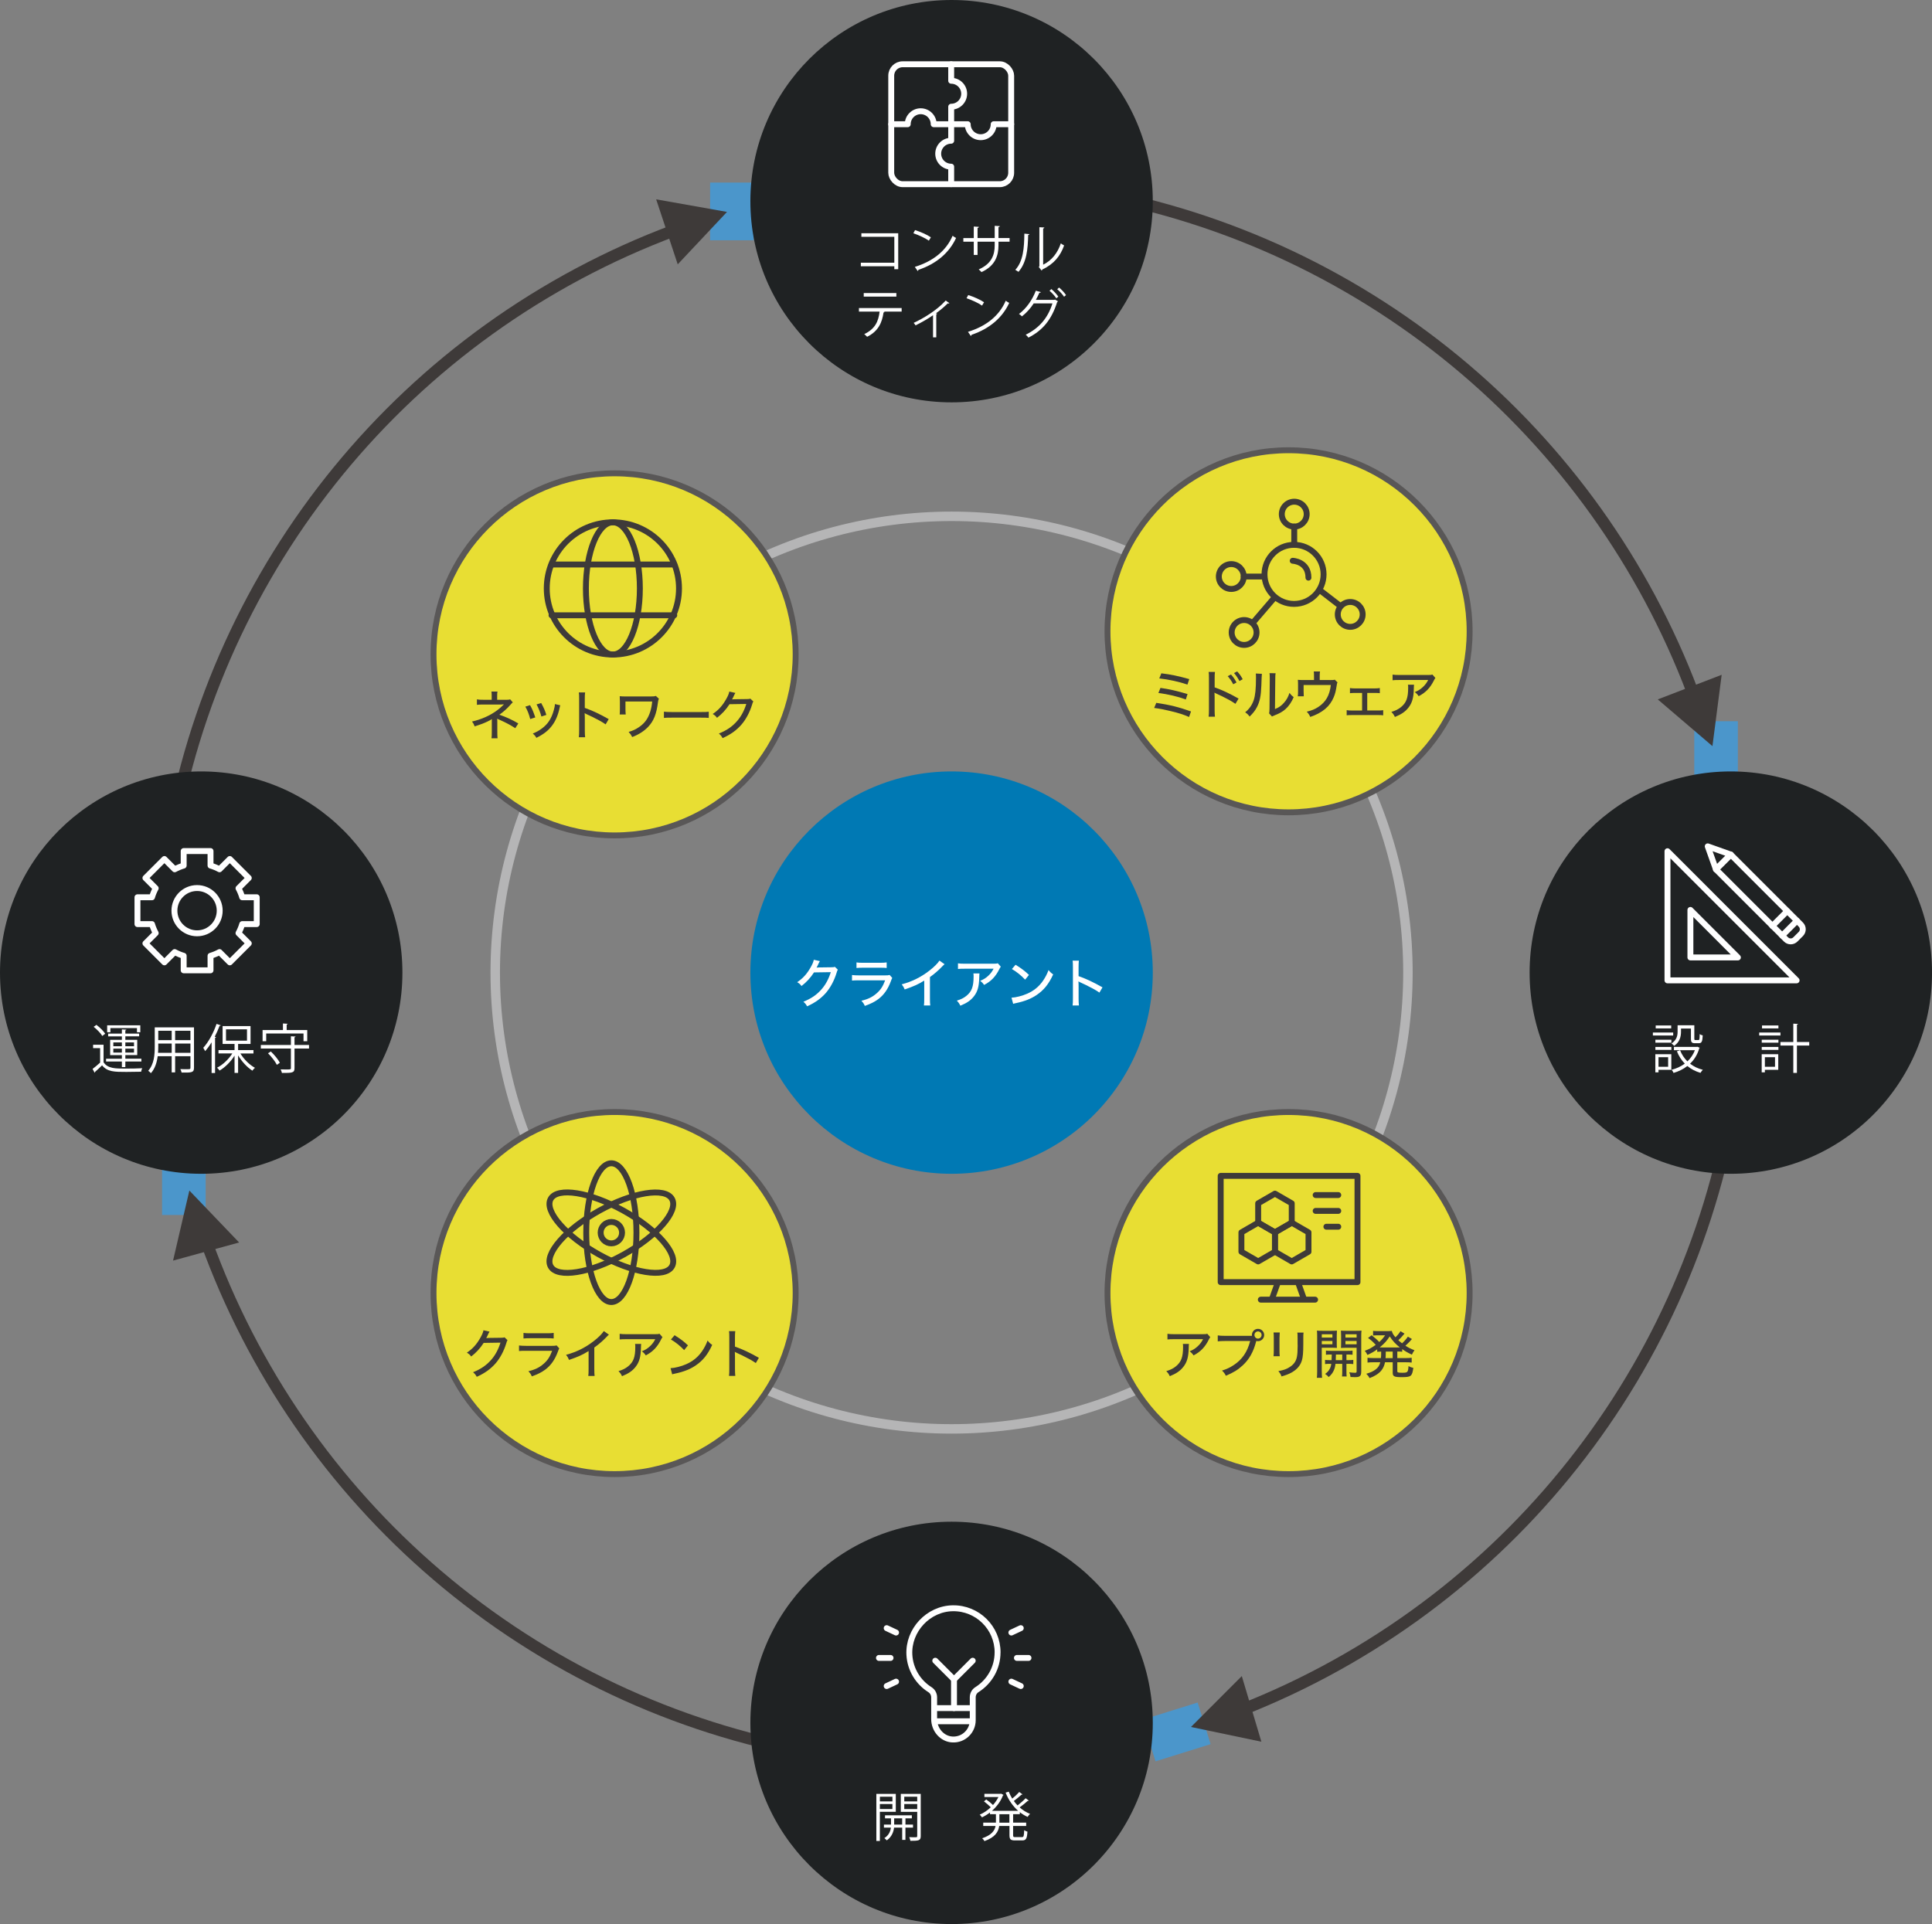 <?xml version="1.0" encoding="UTF-8"?>
<svg id="_レイヤー_2" data-name="レイヤー 2" xmlns="http://www.w3.org/2000/svg" viewBox="0 0 680.21 677.5">
  <rect x="0" y="0" width="680.21" height="677.5" fill="#808080" stroke="none"/>
  <defs>
    <style>
      .cls-1 {
        stroke: #fff;
      }

      .cls-1, .cls-2, .cls-3, .cls-4, .cls-5 {
        fill: none;
      }

      .cls-1, .cls-6, .cls-5 {
        stroke-width: 2.08px;
      }

      .cls-1, .cls-5 {
        stroke-linecap: round;
        stroke-linejoin: round;
      }

      .cls-7 {
        fill: #0079b4;
      }

      .cls-8 {
        fill: #1f2223;
      }

      .cls-2 {
        stroke: #b5b5b6;
        stroke-width: 3.33px;
      }

      .cls-2, .cls-3, .cls-4, .cls-6 {
        stroke-miterlimit: 10;
      }

      .cls-9 {
        fill: #fff;
      }

      .cls-3 {
        stroke-width: 3.12px;
      }

      .cls-3, .cls-4, .cls-5 {
        stroke: #3e3a39;
      }

      .cls-10 {
        fill: #3e3a39;
      }

      .cls-4 {
        stroke-width: 4.16px;
      }

      .cls-6 {
        fill: #e8de33;
        stroke: #595757;
      }

      .cls-11 {
        fill: #4b96cb;
      }
    </style>
  </defs>
  <g id="_レイヤー_1-2" data-name="レイヤー 1">
    <g>
      <circle class="cls-4" cx="335.03" cy="342.48" r="278.97"/>
      <circle class="cls-3" cx="335.03" cy="342.48" r="278.97"/>
      <circle class="cls-2" cx="335.03" cy="342.48" r="160.67"/>
      <circle class="cls-6" cx="216.38" cy="230.42" r="63.75"/>
      <g>
        <path class="cls-10" d="M173.04,259.97c.09-.56.11-1.12.11-2.43v-3.46c0-.47,0-.64.02-.88-.32.24-.71.47-1.48.84-1.46.69-2.36,1.03-4.57,1.74-.28-.77-.43-1.03-.93-1.72,3.25-.71,6.4-2.11,8.85-3.95.82-.6,1.5-1.2,2.41-2.11-.08.02-.13.02-.17.02-.26.04-.79.06-.99.06h-6.12c-1.07,0-1.53.02-2.26.11v-1.93c.65.13,1.08.15,2.26.15h2.94v-1.29c0-.86-.02-1.07-.09-1.61h2.13c-.09.5-.11.8-.11,1.61v1.29h3.5c.47,0,.75-.04,1.08-.15l.92,1.07c-.3.24-.34.28-.79.8-1.12,1.29-2.64,2.66-3.95,3.54,2.47.84,4.47,1.76,6.68,3.07l-1.07,1.68c-1.31-.9-3.12-1.89-5.14-2.79-.88-.37-.99-.43-1.22-.58.02.32.04.73.04,1.05v3.42c0,1.38.02,1.85.09,2.45h-2.15Z"/>
        <path class="cls-10" d="M186.61,248.3c.79,1.37,1.14,2.24,1.85,4.32l-1.78.58c-.47-1.78-.9-2.9-1.72-4.38l1.65-.52ZM197.27,248.34c-.11.28-.13.36-.24.9-.54,2.54-1.42,4.62-2.66,6.25-1.33,1.78-2.94,3.03-5.52,4.32-.39-.67-.6-.92-1.27-1.53,1.29-.5,2.04-.92,3.12-1.7,2.19-1.59,3.46-3.54,4.28-6.53.26-.9.38-1.55.38-2.13l1.91.43ZM190.54,247.55c.99,1.82,1.33,2.62,1.81,4.19l-1.74.56c-.36-1.38-.92-2.81-1.7-4.26l1.63-.49Z"/>
        <path class="cls-10" d="M203.79,259.6c.09-.8.11-1.27.11-2.39v-11.13c0-1.29-.02-1.72-.11-2.25h2.21c-.08.6-.11,1.24-.11,2.28v3.16c2.67.94,5.29,2.17,8.42,3.95l-1.08,1.85c-.84-.58-1.33-.88-2.32-1.42-1.42-.77-3.46-1.78-4.47-2.21q-.32-.13-.6-.32,0,.26.04.73c0,.17.02.75.02.94v4.42c0,.99.04,1.7.11,2.39h-2.21Z"/>
        <path class="cls-10" d="M218.18,251.61c.06-.43.07-.95.07-1.89v-2.75c0-.8-.02-1.29-.06-1.82.56.06,1.25.09,2.04.09h8.77c1.08,0,1.38-.02,1.91-.19l1.07.99c-.19.43-.24.6-.32,1.2-.54,4.25-1.5,6.62-3.46,8.7-1.44,1.51-3.27,2.69-5.61,3.59-.45-.84-.64-1.12-1.27-1.8,1.57-.45,2.58-.94,3.83-1.82,1.89-1.31,3.05-2.97,3.8-5.37.36-1.16.54-2.19.67-3.52h-9.41v2.68c0,.56.04,1.5.09,1.89h-2.13Z"/>
        <path class="cls-10" d="M233.75,250.6c.69.09,1.5.13,2.88.13h10.12c1.61,0,2.06-.02,2.79-.11v2.17c-.82-.07-1.42-.09-2.81-.09h-10.08c-1.57,0-2.13.02-2.9.09v-2.19Z"/>
        <path class="cls-10" d="M258.9,244q-.15.21-.39.71c-.39.86-.52,1.16-.77,1.57.15-.02.41-.04.8-.06l4.45-.06c.69,0,.86-.04,1.2-.15l1.05,1.01c-.19.24-.24.37-.43,1.03-.84,2.79-2.19,5.29-3.8,7.15-1.72,1.96-3.8,3.46-6.6,4.71-.43-.77-.64-1.03-1.31-1.61,2.84-1.16,4.71-2.45,6.47-4.47,1.38-1.59,2.47-3.63,3.18-5.95l-5.91.09c-1.25,1.93-2.67,3.46-4.4,4.79-.49-.65-.71-.86-1.52-1.35,2.08-1.4,3.44-2.92,4.79-5.31.64-1.14.95-1.91,1.05-2.58l2.13.47Z"/>
      </g>
      <circle class="cls-7" cx="335.03" cy="342.48" r="70.84"/>
      <circle class="cls-6" cx="216.38" cy="455.32" r="63.75"/>
      <circle class="cls-6" cx="453.67" cy="455.32" r="63.75"/>
      <circle class="cls-6" cx="453.67" cy="222.29" r="63.75"/>
      <g>
        <circle class="cls-5" cx="215.78" cy="207.2" r="23.28"/>
        <ellipse class="cls-5" cx="215.78" cy="207.2" rx="9.5" ry="23.28"/>
        <line class="cls-5" x1="194.18" y1="198.77" x2="237.39" y2="198.77"/>
        <line class="cls-5" x1="194.18" y1="216.66" x2="237.39" y2="216.66"/>
      </g>
      <g>
        <circle class="cls-5" cx="215.24" cy="434.05" r="3.77"/>
        <ellipse class="cls-5" cx="215.24" cy="434.05" rx="8.84" ry="24.43"/>
        <ellipse class="cls-5" cx="215.24" cy="434.05" rx="8.84" ry="24.43" transform="translate(-268.72 411.44) rotate(-60.95)"/>
        <ellipse class="cls-5" cx="215.24" cy="434.05" rx="24.43" ry="8.84" transform="translate(-183.69 159.13) rotate(-29.05)"/>
      </g>
      <g>
        <circle class="cls-5" cx="455.6" cy="202.25" r="10.4"/>
        <circle class="cls-5" cx="455.67" cy="181.04" r="4.38"/>
        <circle class="cls-5" cx="433.5" cy="203.01" r="4.38"/>
        <circle class="cls-5" cx="438.02" cy="222.71" r="4.38"/>
        <circle class="cls-5" cx="475.38" cy="216.35" r="4.38"/>
        <line class="cls-5" x1="455.67" y1="185.42" x2="455.67" y2="191.85"/>
        <line class="cls-5" x1="437.88" y1="203.01" x2="445.2" y2="203.01"/>
        <line class="cls-5" x1="448.56" y1="210.6" x2="441.17" y2="219.22"/>
        <line class="cls-5" x1="464.57" y1="207.73" x2="471.75" y2="213.27"/>
        <path class="cls-5" d="M455.13,197.46s5.54.21,5.54,5.95"/>
      </g>
      <g>
        <path class="cls-9" d="M288.65,338.44q-.15.21-.39.71c-.39.86-.52,1.16-.77,1.57.15-.02.41-.04.8-.06l4.45-.06c.69,0,.86-.04,1.2-.15l1.05,1.01c-.19.24-.24.37-.43,1.03-.84,2.79-2.19,5.29-3.8,7.15-1.72,1.96-3.8,3.46-6.6,4.71-.43-.77-.64-1.03-1.31-1.61,2.84-1.16,4.71-2.45,6.47-4.47,1.38-1.59,2.47-3.63,3.18-5.95l-5.91.09c-1.25,1.93-2.67,3.46-4.4,4.79-.49-.65-.71-.86-1.52-1.35,2.08-1.4,3.44-2.92,4.79-5.31.64-1.14.95-1.91,1.05-2.58l2.13.47Z"/>
        <path class="cls-9" d="M299.96,343.33c.84.09,1.37.13,2.58.13h8.94c.97,0,1.27-.02,1.74-.15l.92,1.05c-.17.3-.26.5-.5,1.18-1.03,2.79-2.43,4.79-4.43,6.29-1.33.97-2.54,1.59-4.73,2.38-.34-.77-.5-1.03-1.2-1.81,2.3-.56,3.83-1.29,5.29-2.56,1.42-1.22,2.23-2.41,3.07-4.64h-9.13c-1.48,0-1.89.02-2.54.09v-1.95ZM301.55,338.89c.8.11,1.01.13,2.34.13h5.93c1.12,0,1.5-.02,2.36-.13v1.96c-.73-.08-1.24-.09-2.34-.09h-5.97c-.99,0-1.4.02-2.32.09v-1.96Z"/>
        <path class="cls-9" d="M332.55,339.53c-.32.28-.36.3-.84.8-1.22,1.29-2.73,2.6-4.3,3.72v7.54c0,1.29.04,1.89.11,2.47h-2.23c.09-.71.11-1.1.11-2.47v-6.3c-2.3,1.4-3.46,1.93-6.88,3.12-.34-.8-.5-1.08-1.05-1.8,3.61-.95,6.79-2.53,9.76-4.84,1.68-1.31,2.97-2.6,3.52-3.52l1.8,1.27Z"/>
        <path class="cls-9" d="M344.85,342.78q-.06.34-.08,1.42c-.07,3.18-.6,5-1.87,6.62-1.12,1.44-2.49,2.38-4.79,3.31-.41-.84-.62-1.12-1.24-1.78,1.52-.47,2.39-.9,3.33-1.65,1.93-1.55,2.58-3.27,2.58-6.88,0-.52,0-.67-.08-1.05h2.13ZM352.35,340.41c-.21.26-.26.37-.49.8-1.31,2.66-2.92,4.34-5.39,5.61-.45-.66-.67-.9-1.38-1.44,1.29-.54,1.98-.97,2.83-1.76.82-.75,1.4-1.53,1.89-2.51h-10.12c-1.2,0-1.7.02-2.41.09v-1.98c.67.09,1.25.13,2.43.13h9.88c1.16,0,1.29-.02,1.72-.15l1.05,1.2Z"/>
        <path class="cls-9" d="M356.14,351.31c1.52-.06,3.78-.64,5.5-1.4,2.34-1.03,4.1-2.45,5.57-4.55.84-1.24,1.38-2.25,1.96-3.78.62.77.86.99,1.63,1.53-1.55,3.39-3.31,5.56-5.84,7.26-1.89,1.29-4.21,2.21-7.07,2.81-.71.15-.79.17-1.18.3l-.58-2.17ZM357.56,339.72c2.13,1.33,3.31,2.23,4.71,3.57l-1.35,1.67c-1.44-1.53-2.96-2.75-4.66-3.74l1.29-1.5Z"/>
        <path class="cls-9" d="M377.64,354.05c.09-.8.11-1.27.11-2.39v-11.13c0-1.29-.02-1.72-.11-2.25h2.21c-.08.6-.11,1.24-.11,2.28v3.16c2.67.94,5.29,2.17,8.42,3.95l-1.08,1.85c-.84-.58-1.33-.88-2.32-1.42-1.42-.77-3.46-1.78-4.47-2.21q-.32-.13-.6-.32,0,.26.04.73c0,.17.02.75.02.94v4.42c0,.99.04,1.7.11,2.39h-2.21Z"/>
      </g>
      <g>
        <path class="cls-10" d="M172.35,468.9q-.15.21-.39.71c-.39.86-.52,1.16-.77,1.57.15-.02.41-.04.8-.06l4.45-.06c.69,0,.86-.04,1.2-.15l1.05,1.01c-.19.24-.24.37-.43,1.03-.84,2.79-2.19,5.29-3.8,7.15-1.72,1.96-3.8,3.46-6.6,4.71-.43-.77-.64-1.03-1.31-1.61,2.84-1.16,4.71-2.45,6.47-4.47,1.38-1.59,2.47-3.63,3.18-5.95l-5.91.09c-1.25,1.93-2.67,3.46-4.4,4.79-.49-.65-.71-.86-1.52-1.35,2.08-1.4,3.44-2.92,4.79-5.31.64-1.14.95-1.91,1.05-2.58l2.13.47Z"/>
        <path class="cls-10" d="M182.72,473.78c.84.09,1.37.13,2.58.13h8.94c.97,0,1.27-.02,1.74-.15l.92,1.05c-.17.3-.26.5-.5,1.18-1.03,2.79-2.43,4.79-4.43,6.29-1.33.97-2.54,1.59-4.73,2.38-.34-.77-.5-1.03-1.2-1.81,2.3-.56,3.83-1.29,5.29-2.56,1.42-1.22,2.23-2.41,3.07-4.64h-9.13c-1.48,0-1.89.02-2.54.09v-1.95ZM184.31,469.35c.8.11,1.01.13,2.34.13h5.93c1.12,0,1.5-.02,2.36-.13v1.96c-.73-.08-1.24-.09-2.34-.09h-5.97c-.99,0-1.4.02-2.32.09v-1.96Z"/>
        <path class="cls-10" d="M214.38,469.98c-.32.28-.36.3-.84.8-1.22,1.29-2.73,2.6-4.3,3.72v7.54c0,1.29.04,1.89.11,2.47h-2.23c.09-.71.11-1.1.11-2.47v-6.3c-2.3,1.4-3.46,1.93-6.88,3.12-.34-.8-.5-1.08-1.05-1.8,3.61-.95,6.79-2.53,9.76-4.84,1.68-1.31,2.97-2.6,3.52-3.52l1.8,1.27Z"/>
        <path class="cls-10" d="M225.74,473.24q-.06.34-.08,1.42c-.07,3.18-.6,5-1.87,6.62-1.12,1.44-2.49,2.38-4.79,3.31-.41-.84-.62-1.12-1.24-1.78,1.52-.47,2.39-.9,3.33-1.65,1.93-1.55,2.58-3.27,2.58-6.88,0-.52,0-.67-.08-1.05h2.13ZM233.24,470.86c-.21.26-.26.37-.49.8-1.31,2.66-2.92,4.34-5.39,5.61-.45-.66-.67-.9-1.38-1.44,1.29-.54,1.98-.97,2.83-1.76.82-.75,1.4-1.53,1.89-2.51h-10.12c-1.2,0-1.7.02-2.41.09v-1.98c.67.09,1.25.13,2.43.13h9.88c1.16,0,1.29-.02,1.72-.15l1.05,1.2Z"/>
        <path class="cls-10" d="M236.09,481.77c1.52-.06,3.78-.64,5.5-1.4,2.34-1.03,4.1-2.45,5.57-4.55.84-1.24,1.38-2.25,1.96-3.78.62.77.86.99,1.63,1.53-1.55,3.39-3.31,5.56-5.84,7.26-1.89,1.29-4.21,2.21-7.07,2.81-.71.15-.79.17-1.18.3l-.58-2.17ZM237.51,470.17c2.13,1.33,3.31,2.23,4.71,3.57l-1.35,1.67c-1.44-1.53-2.96-2.75-4.66-3.74l1.29-1.5Z"/>
        <path class="cls-10" d="M256.66,484.5c.09-.8.11-1.27.11-2.39v-11.13c0-1.29-.02-1.72-.11-2.25h2.21c-.08.6-.11,1.24-.11,2.28v3.16c2.67.94,5.29,2.17,8.42,3.95l-1.08,1.85c-.84-.58-1.33-.88-2.32-1.42-1.42-.77-3.46-1.78-4.47-2.21q-.32-.13-.6-.32,0,.26.04.73c0,.17.02.75.02.94v4.42c0,.99.04,1.7.11,2.39h-2.21Z"/>
      </g>
      <g>
        <path class="cls-10" d="M418.6,473.24q-.06.34-.08,1.42c-.07,3.18-.6,5-1.87,6.62-1.12,1.44-2.49,2.38-4.79,3.31-.41-.84-.62-1.12-1.24-1.78,1.52-.47,2.39-.9,3.33-1.65,1.93-1.55,2.58-3.27,2.58-6.88,0-.52,0-.67-.08-1.05h2.13ZM426.1,470.86c-.21.26-.26.37-.49.8-1.31,2.66-2.92,4.34-5.39,5.61-.45-.66-.67-.9-1.38-1.44,1.29-.54,1.98-.97,2.83-1.76.82-.75,1.4-1.53,1.89-2.51h-10.12c-1.2,0-1.7.02-2.41.09v-1.98c.67.09,1.25.13,2.43.13h9.88c1.16,0,1.29-.02,1.72-.15l1.05,1.2Z"/>
        <path class="cls-10" d="M440.78,470.39c-.02-.09-.02-.21-.02-.3,0-1.2.95-2.17,2.15-2.17s2.17.97,2.17,2.17-.97,2.17-2.17,2.17c-.21,0-.41-.04-.6-.09-.04.09-.08.22-.11.39-.94,3.55-2.39,6.1-4.66,8.21-1.68,1.57-3.33,2.58-5.95,3.67-.41-.84-.64-1.12-1.35-1.83,1.67-.52,2.75-1.03,4.15-1.95,2.96-1.95,4.79-4.64,5.76-8.46h-8.92c-1.25,0-1.76.04-2.49.13v-2.1c.75.11,1.27.15,2.53.15h9.5ZM441.66,470.09c0,.69.56,1.27,1.25,1.27s1.27-.58,1.27-1.27-.56-1.27-1.27-1.27-1.25.58-1.25,1.27Z"/>
        <path class="cls-10" d="M450.57,469.2q-.06.45-.09,2v4.1c0,1.05.02,1.68.09,2.26h-2.19c.07-.75.09-1.18.09-2.26v-4.1c0-.97-.02-1.44-.09-2h2.19ZM458.95,469.23c-.08.6-.09.86-.09,2.06v2.02c0,2.96-.15,4.56-.49,5.71-.52,1.8-1.74,3.22-3.63,4.28-.94.52-1.85.88-3.54,1.38-.3-.79-.47-1.07-1.12-1.87,1.87-.37,2.75-.67,3.72-1.27,1.63-.95,2.49-2.11,2.81-3.76.17-.86.26-2.11.26-3.89l-.02-.69v-1.89c0-1.4-.02-1.57-.09-2.08h2.19Z"/>
        <path class="cls-10" d="M465.37,482.96c0,1.08.04,1.68.11,2.21h-1.85c.07-.54.11-1.12.11-2.23v-12.31c0-.97-.02-1.5-.08-2.09.5.06.99.07,1.93.07h3.2c.95,0,1.4-.02,1.91-.07-.04.52-.06,1.08-.06,1.76v2.62c0,.82.02,1.2.06,1.7-.51-.04-1.08-.06-1.8-.06h-3.54v8.4ZM465.37,470.99h3.74v-1.16h-3.74v1.16ZM465.37,473.35h3.74v-1.16h-3.74v1.16ZM468.68,476.96c-.82,0-1.35.02-1.85.08v-1.46c.51.07.97.09,1.85.09h5.65c.9,0,1.35-.02,1.87-.09v1.46c-.51-.06-1.03-.08-1.83-.08h-.32v1.98h.54c.92,0,1.38-.02,1.87-.09v1.48c-.54-.07-1.01-.09-1.87-.09h-.54v2.86c0,.86.02,1.22.09,1.59h-1.66c.07-.45.09-.8.09-1.61v-2.84h-2.39c-.09.95-.26,1.57-.54,2.23-.43.97-.88,1.57-1.83,2.43-.43-.49-.73-.75-1.27-1.1.82-.62,1.14-.95,1.52-1.61.37-.62.54-1.12.65-1.95h-.3c-.88,0-1.38.02-1.89.09v-1.48c.49.08.97.09,1.89.09h.41q.04-.84.06-1.98h-.19ZM470.35,476.96c0,.9-.02,1.38-.06,1.98h2.28v-1.98h-2.23ZM479.25,483.06c0,.77-.13,1.2-.45,1.46-.37.32-.79.41-1.81.41-.13,0-.64-.02-1.51-.06-.08-.67-.17-1.05-.43-1.65.67.09,1.48.17,1.98.17s.6-.09.6-.5v-8.31h-3.72c-.71,0-1.29.02-1.8.06.04-.47.06-.92.06-1.72v-2.62c0-.65-.02-1.16-.06-1.76.51.06.95.07,1.91.07h3.37c.95,0,1.44-.02,1.96-.07-.08.71-.09,1.2-.09,2.08v12.44ZM473.7,470.99h3.93v-1.16h-3.93v1.16ZM473.7,473.35h3.93v-1.16h-3.93v1.16Z"/>
        <path class="cls-10" d="M486.25,475.93c-.64.02-.94.04-1.37.07v-.86c-1.12.8-1.89,1.25-3.44,1.96-.3-.64-.58-1.05-.95-1.44,1.59-.6,2.53-1.12,3.87-2.11-1.14-1.22-1.7-1.72-2.71-2.41l1.27-.97c1.18.92,1.95,1.59,2.68,2.39.88-.8,1.37-1.37,2.06-2.36h-3.07c-.32,0-.73.04-1.16.07v-1.65c.32.06.84.09,1.46.09h3.5c.88,0,1.23-.02,1.63-.07.17.77.52,1.38,1.29,2.25.73-.69,1.44-1.57,1.76-2.15l1.42.86c-.13.13-.17.17-.39.45-.58.71-1.08,1.24-1.78,1.87.43.39.69.62,1.31,1.1.9-.84,1.59-1.63,2.04-2.36l1.44.84q-.17.19-.86.97c-.36.37-.95.95-1.44,1.38,1.12.73,1.78,1.05,3.2,1.61-.37.49-.62.88-.92,1.55-1.61-.77-2.26-1.14-3.41-1.95v.92c-.5-.06-1.01-.07-1.63-.07h-.09v2.3h3.11c.9,0,1.38-.04,1.95-.11v1.7c-.54-.08-1.12-.11-1.95-.11h-3.11v3.09c0,.37.07.45.49.52.28.06.62.08,1.22.08,1.95,0,2.08-.13,2.23-2.34.64.34,1.08.51,1.7.62-.43,3.03-.77,3.27-4.21,3.27-2.49,0-3.05-.28-3.05-1.52v-3.72h-2.71c-.24,1.23-.66,2.11-1.33,2.94-.9,1.08-2.28,1.96-4.1,2.64-.34-.62-.62-1.01-1.16-1.53,1.65-.5,2.43-.88,3.29-1.52.88-.65,1.37-1.44,1.63-2.53h-2.56c-.84,0-1.35.04-1.93.11v-1.7c.52.07,1.05.11,1.93.11h2.79c.08-.86.08-1.01.08-2.11v-.19ZM491.92,474.47c.43,0,.54,0,.92-.02-1.52-1.2-2.53-2.28-3.55-3.87-1.18,1.74-1.74,2.36-3.52,3.87.37.02.5.02.9.02h5.26ZM487.9,475.93c-.02,1.5-.02,1.66-.08,2.3h2.51v-2.3h-2.43Z"/>
      </g>
      <g>
        <path class="cls-10" d="M407.09,247.49c4.55.66,8.04,1.52,12.24,3.03l-.69,1.95c-1.87-.82-3.54-1.37-6.51-2.08-2.32-.56-3.82-.86-5.78-1.1l.75-1.8ZM408.57,242.23c3.01.41,5.89,1.07,9.54,2.17l-.62,1.91c-2.67-1.01-6.12-1.83-9.65-2.3l.73-1.78ZM408.89,237.09c3.39.41,5.82.92,9.82,2.04l-.64,1.93c-2.84-.99-6.72-1.83-9.92-2.17l.73-1.8Z"/>
        <path class="cls-10" d="M425.53,252.37c.09-.8.11-1.25.11-2.39v-11.15c0-1.29-.02-1.7-.11-2.23h2.23c-.09.6-.11,1.24-.11,2.28v3.16c2.66.94,5.29,2.17,8.42,3.95l-1.1,1.85c-.82-.56-1.33-.88-2.3-1.42-1.42-.77-3.46-1.78-4.49-2.21q-.3-.13-.6-.32l.04.73c.02.17.02.75.02.94v4.43c0,.97.04,1.68.11,2.38h-2.21ZM433.4,237.5c.88.99,1.29,1.59,1.95,2.81l-1.16.64c-.62-1.16-1.14-1.95-1.95-2.86l1.16-.58ZM435.59,236.43c.9.99,1.29,1.55,1.93,2.73l-1.14.65c-.58-1.08-1.1-1.87-1.91-2.81l1.12-.58Z"/>
        <path class="cls-10" d="M444.28,237.28q-.08.49-.19,4.15c-.13,3.59-.54,5.61-1.53,7.52-.64,1.24-1.35,2.15-2.6,3.37-.56-.75-.82-.99-1.57-1.5,1.48-1.2,2.39-2.51,3.01-4.28.56-1.67.8-4.02.8-7.88,0-.79-.02-1.05-.06-1.5l2.13.11ZM449.1,237.05c-.09.64-.11.94-.11,2.26l-.11,10.38c1.42-.6,2.25-1.18,3.11-2.15.94-1.03,1.57-2.15,2-3.55.54.71.75.92,1.48,1.5-.77,1.78-1.7,3.14-2.88,4.21-1.07.95-2.08,1.51-4,2.26-.35.13-.56.22-.77.34l-1.01-1.1c.11-.45.13-.75.15-1.7l.09-10.2v-.45c0-.97-.02-1.33-.09-1.81l2.15.02Z"/>
        <path class="cls-10" d="M468.21,239.47c1.22,0,1.35-.02,1.74-.13l.95.94c-.15.32-.19.41-.26.97-.34,2.17-.54,2.97-1.08,4.28-1.35,3.25-3.98,5.48-8.25,6.92-.36-.79-.54-1.07-1.23-1.85,1.78-.43,2.84-.86,4.04-1.65,2.66-1.74,4.02-4.1,4.43-7.73h-9.58v2.13c0,.73.02,1.42.06,1.83h-2.11c.08-.6.09-.99.09-1.87v-2.26c0-.73-.02-1.14-.07-1.67.6.06.99.07,1.91.07h3.78v-1.31c0-.86-.02-1.22-.09-1.7h2.21c-.08.39-.11.94-.11,1.7v1.31h3.59Z"/>
        <path class="cls-10" d="M481.37,250.18h3.69c.99,0,1.29-.02,1.93-.11v1.81c-.5-.08-1.03-.09-1.93-.09h-9.02c-.97,0-1.35.02-1.91.08v-1.81c.65.11,1.07.13,1.91.13h3.52v-6.19h-2.38c-.75,0-1.29.02-1.89.09v-1.81c.62.09,1.05.13,1.87.13h6.75c.8,0,1.31-.04,1.89-.13v1.8c-.52-.06-.94-.08-1.89-.08h-2.54v6.19Z"/>
        <path class="cls-10" d="M497.85,241.11q-.06.34-.08,1.42c-.07,3.18-.6,5-1.87,6.62-1.12,1.44-2.49,2.38-4.79,3.31-.41-.84-.62-1.12-1.24-1.78,1.52-.47,2.39-.9,3.33-1.65,1.93-1.55,2.58-3.27,2.58-6.88,0-.52,0-.67-.08-1.05h2.13ZM505.36,238.74c-.21.26-.26.37-.49.8-1.31,2.66-2.92,4.34-5.39,5.61-.45-.66-.67-.9-1.38-1.44,1.29-.54,1.98-.97,2.83-1.76.82-.75,1.4-1.53,1.89-2.51h-10.12c-1.2,0-1.7.02-2.41.09v-1.98c.67.09,1.25.13,2.43.13h9.88c1.16,0,1.29-.02,1.72-.15l1.05,1.2Z"/>
      </g>
      <g>
        <rect class="cls-5" x="429.77" y="414.05" width="48.17" height="37.42"/>
        <line class="cls-5" x1="443.9" y1="457.64" x2="463.01" y2="457.64"/>
        <line class="cls-5" x1="449.87" y1="451.67" x2="447.88" y2="457.24"/>
        <line class="cls-5" x1="457.04" y1="451.67" x2="459.03" y2="457.24"/>
        <line class="cls-5" x1="463.21" y1="420.81" x2="471.17" y2="420.81"/>
        <line class="cls-5" x1="463.21" y1="426.39" x2="471.17" y2="426.39"/>
        <line class="cls-5" x1="466.99" y1="431.96" x2="471.17" y2="431.96"/>
        <polygon class="cls-5" points="454.79 430.54 454.79 423.72 448.88 420.31 442.97 423.72 442.97 430.54 448.88 433.95 454.79 430.54"/>
        <polygon class="cls-5" points="448.88 440.77 448.88 433.95 442.97 430.54 437.07 433.95 437.07 440.77 442.97 444.18 448.88 440.77"/>
        <polygon class="cls-5" points="460.69 440.77 460.69 433.95 454.79 430.54 448.88 433.95 448.88 440.77 454.79 444.18 460.69 440.77"/>
      </g>
      <rect class="cls-11" x="250.01" y="64.29" width="15.35" height="20.32"/>
      <rect class="cls-11" x="596.51" y="253.96" width="15.35" height="20.32"/>
      <rect class="cls-11" x="57.06" y="407.51" width="15.35" height="20.32"/>
      <rect class="cls-11" x="406.57" y="599.7" width="15.35" height="20.32" transform="translate(-44.74 1186.8) rotate(-107.31)"/>
      <circle class="cls-8" cx="335.03" cy="70.84" r="70.84"/>
      <g>
        <path class="cls-9" d="M316.24,82.12v12.67h-1.37v-1.03h-11.79v-1.25h11.79v-9.13h-11.6v-1.25h12.96Z"/>
        <path class="cls-9" d="M322.16,81.02c1.95.62,4.19,1.59,5.58,2.54l-.71,1.18c-1.35-.95-3.55-1.95-5.46-2.6l.6-1.12ZM322.09,93.98c6.64-2.06,11.06-5.78,13.3-10.96.39.32.82.56,1.22.77-2.34,5.13-6.9,9.11-13.25,11.22-.02.17-.13.36-.26.43l-1.01-1.46Z"/>
        <path class="cls-9" d="M355.45,85.11h-3.91v1.29c0,3.57-1.1,7.2-5.99,9.41-.24-.3-.64-.67-.97-.94,4.75-2.06,5.63-5.39,5.63-8.46v-1.31h-6.04v4.66h-1.33v-4.66h-3.67v-1.27h3.67v-4.06l1.8.11c-.02.19-.19.36-.47.39v3.55h6.04v-4.3l1.8.11c-.02.17-.17.32-.47.36v3.83h3.91v1.27Z"/>
        <path class="cls-9" d="M362.42,82.44c-.02.17-.19.28-.43.32-.11,5.03-.52,9.62-3.4,12.96-.3-.22-.75-.5-1.12-.71,2.79-3.03,3.12-7.71,3.18-12.74l1.78.17ZM367.26,93.21c3.12-1.52,5.14-4.25,6.23-7.52.28.24.84.56,1.16.73-1.33,3.78-3.65,6.57-7.63,8.46-.06.15-.19.3-.32.37l-.97-1.23.21-.28v-13.73l1.74.09c-.02.17-.15.32-.41.36v12.76Z"/>
        <path class="cls-9" d="M317.44,109.73h-6.32l.32.09c-.04.11-.17.21-.37.22-.5,3.48-1.78,6.58-5.78,8.55-.22-.24-.69-.69-1.01-.94,3.89-1.87,4.98-4.49,5.41-7.93h-7.28v-1.25h15.04v1.25ZM315.59,104.45h-11.49v-1.25h11.49v1.25Z"/>
        <path class="cls-9" d="M334.25,106.75c-.07.09-.19.13-.32.13-.09,0-.17-.02-.26-.04-1.2,1.2-2.73,2.47-4.12,3.46.24.09.36.13.41.17-.04.08-.17.17-.32.21v8.12h-1.14v-7.8c-1.59,1.12-4.13,2.6-6.15,3.57-.15-.22-.45-.67-.67-.88,3.22-1.48,8.04-4.3,11.28-7.86l1.29.92Z"/>
        <path class="cls-9" d="M340.88,103.89c1.95.62,4.19,1.59,5.58,2.54l-.71,1.18c-1.35-.95-3.55-1.95-5.46-2.6l.6-1.12ZM340.8,116.85c6.64-2.06,11.06-5.78,13.3-10.96.39.32.82.56,1.22.77-2.34,5.13-6.9,9.11-13.25,11.22-.02.17-.13.36-.26.43l-1.01-1.46Z"/>
        <path class="cls-9" d="M372.48,106.1c-.08.11-.17.21-.28.28-1.98,6.19-5.05,9.93-10.12,12.51-.21-.32-.58-.75-.95-1.03,4.81-2.34,7.82-5.93,9.41-11.02h-6.6c-1.08,1.68-2.47,3.25-4.13,4.56-.24-.26-.69-.62-1.05-.84,2.54-1.91,4.66-4.86,5.93-8.19l1.76.49c-.06.19-.28.26-.52.24-.37.84-.8,1.74-1.23,2.49h6.51l.22-.11,1.07.62ZM370.16,101.79c.88.71,1.91,1.85,2.45,2.66l-.69.6c-.56-.86-1.57-1.96-2.41-2.66l.65-.6ZM372.87,101.25c.88.71,1.91,1.83,2.45,2.66l-.69.58c-.56-.84-1.53-1.93-2.41-2.64l.65-.6Z"/>
      </g>
      <g>
        <rect class="cls-1" x="313.78" y="22.63" width="42.23" height="42.23" rx="4.02" ry="4.02"/>
        <g>
          <path class="cls-1" d="M334.89,64.85v-6.16c-2.53,0-4.57-2.05-4.57-4.57s2.05-4.57,4.57-4.57v-5.81"/>
          <path class="cls-1" d="M356.01,43.74h-6.16c0,2.53-2.05,4.57-4.57,4.57s-4.57-2.05-4.57-4.57h-5.81"/>
          <path class="cls-1" d="M334.89,43.74v-6.16c2.53,0,4.57-2.05,4.57-4.57,0-2.53-2.05-4.57-4.57-4.57v-5.81"/>
          <path class="cls-1" d="M334.89,43.74h-6.16c0-2.53-2.05-4.57-4.57-4.57s-4.57,2.05-4.57,4.57h-5.81"/>
        </g>
      </g>
      <polygon class="cls-10" points="231.02 70.19 255.96 74.62 238.61 93.08 231.02 70.19"/>
      <polygon class="cls-10" points="606.16 237.61 602.91 262.73 583.66 246.28 606.16 237.61"/>
      <polygon class="cls-10" points="444.1 613.3 419.31 608.11 437.21 590.19 444.1 613.3"/>
      <polygon class="cls-10" points="60.93 443.89 66.67 419.22 84.19 437.51 60.93 443.89"/>
      <circle class="cls-8" cx="70.84" cy="342.48" r="70.84"/>
      <path class="cls-1" d="M90.39,325.4v-9.45h-5.11c-.33-1.11-.77-2.17-1.31-3.17l3.62-3.62-6.68-6.68-3.62,3.62c-1-.54-2.06-.99-3.17-1.31v-5.11h-9.45v5.11c-1.11.33-2.17.77-3.17,1.31l-3.62-3.62-6.68,6.68,3.62,3.62c-.54,1-.99,2.06-1.31,3.17h-5.11v9.45h5.11c.33,1.11.77,2.17,1.31,3.17l-3.62,3.62,6.68,6.68,3.62-3.62c1,.54,2.06.99,3.17,1.31v5.11h9.45v-5.11c1.11-.33,2.17-.77,3.17-1.31l3.62,3.62,6.68-6.68-3.62-3.62c.54-1,.99-2.06,1.31-3.17h5.11ZM69.38,328.64c-4.4,0-7.97-3.57-7.97-7.97s3.57-7.97,7.97-7.97,7.97,3.57,7.97,7.97-3.57,7.97-7.97,7.97Z"/>
      <g>
        <path class="cls-9" d="M36.46,367.9v6.15c1.46,2.23,4.19,2.23,7.71,2.23,2.06,0,4.45-.04,5.91-.13-.15.28-.36.86-.39,1.23-1.29.04-3.35.07-5.2.07-4.12,0-6.7,0-8.55-2.32-.86.84-1.74,1.67-2.47,2.3.02.15-.02.22-.15.3l-.73-1.33c.8-.6,1.78-1.42,2.66-2.23v-5.09h-2.47v-1.2h3.69ZM33.95,360.88c1.18.88,2.51,2.19,3.09,3.12l-1.03.79c-.54-.95-1.85-2.3-3.03-3.22l.97-.69ZM42.91,375.75v-1.96h-5.56v-.99h5.56v-1.27h-4.13v-5.37h4.13v-1.23h-4.83v-.97h4.83v-1.48l1.59.09c-.02.13-.13.22-.37.26v1.12h4.86v.97h-4.86v1.23h4.19v5.37h-4.19v1.27h5.65v.99h-5.65v1.96h-1.22ZM38.87,362.02v1.46h-1.14v-2.45h11.67v2.45h-1.18v-1.46h-9.35ZM39.9,367.06v1.35h3.01v-1.35h-3.01ZM39.9,370.63h3.01v-1.37h-3.01v1.37ZM47.18,367.06h-3.05v1.35h3.05v-1.35ZM47.18,370.63v-1.37h-3.05v1.37h3.05Z"/>
        <path class="cls-9" d="M68.3,361.76v14.22c0,1.72-.82,1.74-4.36,1.7-.06-.32-.26-.88-.45-1.22.69.02,1.37.04,1.91.04,1.55,0,1.65,0,1.65-.52v-4.06h-5.39v5.69h-1.22v-5.69h-4.92c-.28,2.13-.92,4.32-2.39,5.97-.19-.24-.67-.67-.95-.84,2.1-2.36,2.3-5.72,2.3-8.4v-6.88h13.82ZM55.72,368.65c0,.65-.02,1.35-.08,2.08h4.81v-3.27h-4.73v1.2ZM60.45,362.96h-4.73v3.31h4.73v-3.31ZM67.05,366.27v-3.31h-5.39v3.31h5.39ZM61.66,370.72h5.39v-3.27h-5.39v3.27Z"/>
        <path class="cls-9" d="M74.5,367.02c-.71,1.18-1.5,2.23-2.28,3.12-.13-.3-.45-.88-.66-1.18,1.8-1.95,3.59-5.18,4.68-8.42l1.5.5c-.08.13-.21.19-.43.17-.49,1.31-1.07,2.62-1.72,3.87l.5.13c-.04.11-.13.21-.37.22v12.4h-1.22v-10.83ZM89.23,370.95h-4.6c1.24,2.06,3.25,4.04,5.13,5.05-.3.24-.69.69-.9,1.01-1.82-1.14-3.74-3.22-5.03-5.39v6.17h-1.25v-6.08c-1.35,2.17-3.37,4.17-5.28,5.26-.21-.32-.6-.77-.88-1.01,1.98-.97,4.08-2.96,5.37-5.01h-4.86v-1.18h5.65v-2.17h-4.21v-6.29h9.84v6.29h-4.38v2.17h5.41v1.18ZM79.57,362.45v4h7.39v-4h-7.39Z"/>
        <path class="cls-9" d="M108.8,367.97v1.24h-5.11v6.92c0,.88-.22,1.25-.86,1.46-.64.22-1.74.22-3.57.22-.06-.36-.28-.9-.47-1.25.73.02,1.4.02,1.96.02,1.5,0,1.67,0,1.67-.45v-6.92h-10.59v-1.24h10.59v-3.07l1.65.09c-.02.13-.11.22-.38.26v2.71h5.11ZM93.72,363.93v2.71h-1.27v-3.93h7.17v-2.32l1.68.11c-.02.13-.11.22-.37.26v1.95h7.24v3.93h-1.31v-2.71h-13.13ZM97.48,374.95c-.56-1.14-1.89-2.84-3.12-4.06l.99-.64c1.25,1.18,2.6,2.84,3.18,3.97l-1.05.73Z"/>
      </g>
      <circle class="cls-8" cx="609.38" cy="342.48" r="70.84"/>
      <g>
        <path class="cls-9" d="M589.09,363.58v1.05h-7.15v-1.05h7.15ZM588.43,371.21v5.5h-4.51v.88h-1.12v-6.38h5.63ZM582.82,367.15v-1.03h5.63v1.03h-5.63ZM582.82,369.69v-1.03h5.63v1.03h-5.63ZM588.39,361.09v1.03h-5.46v-1.03h5.46ZM587.31,372.27h-3.39v3.37h3.39v-3.37ZM591.84,362.17v1.16c0,1.61-.41,3.61-2.43,4.94-.19-.24-.66-.67-.92-.84,1.85-1.2,2.15-2.79,2.15-4.12v-2.3h5.89v4.73c0,.41.06.49.39.49h1.05c.36,0,.41-.24.45-2.11.24.21.75.39,1.07.47-.09,2.21-.41,2.75-1.38,2.75h-1.35c-1.1,0-1.42-.34-1.42-1.57v-3.59h-3.5ZM597.6,368.59l.82.34c-.02.09-.09.15-.15.21-.64,2.23-1.78,4.02-3.24,5.41,1.27.99,2.77,1.72,4.49,2.15-.28.26-.64.77-.82,1.08-1.78-.52-3.31-1.33-4.62-2.41-1.44,1.12-3.11,1.93-4.86,2.43-.13-.32-.43-.84-.69-1.1,1.67-.43,3.25-1.14,4.64-2.17-1.18-1.22-2.11-2.66-2.77-4.34l1.12-.36c.58,1.5,1.46,2.81,2.58,3.91,1.12-1.07,2.04-2.38,2.64-3.95h-7.39v-1.16h8.03l.22-.04Z"/>
        <path class="cls-9" d="M626.85,363.58v1.05h-7.48v-1.05h7.48ZM626.08,371.21v5.5h-4.71v.88h-1.12v-6.38h5.84ZM620.27,367.15v-1.03h5.87v1.03h-5.87ZM620.27,369.69v-1.03h5.87v1.03h-5.87ZM626.14,361.09v1.03h-5.78v-1.03h5.78ZM624.94,372.27h-3.57v3.37h3.57v-3.37ZM636.99,366.92v1.24h-4.34v9.63h-1.27v-9.63h-4.53v-1.24h4.53v-6.47l1.65.11c-.02.13-.11.22-.37.26v6.1h4.34Z"/>
      </g>
      <g>
        <polygon class="cls-1" points="632.54 345.21 587.08 345.21 587.08 299.74 632.54 345.21"/>
        <polygon class="cls-1" points="611.87 337.14 595.15 337.14 595.15 320.41 611.87 337.14"/>
        <path class="cls-1" d="M601.3,312.98h34.89c1.29,0,2.33,1.04,2.33,2.33v2.73c0,1.29-1.04,2.33-2.33,2.33h-34.89v-7.39h0Z" transform="translate(405.49 -345.59) rotate(45)"/>
        <polygon class="cls-1" points="601.25 298.02 604.14 306.13 609.37 300.91 601.25 298.02 601.25 298.02"/>
        <line class="cls-1" x1="629.23" y1="320.83" x2="624" y2="326.06"/>
        <line class="cls-1" x1="632.67" y1="324.21" x2="627.45" y2="329.44"/>
      </g>
      <circle class="cls-8" cx="335.03" cy="606.67" r="70.84"/>
      <g>
        <path class="cls-9" d="M315.39,637.99h-5.61v10.25h-1.24v-16.57h6.85v6.32ZM314.2,632.66h-4.41v1.65h4.41v-1.65ZM309.78,637h4.41v-1.76h-4.41v1.76ZM321.44,643.55h-2.66v4.32h-1.14v-4.32h-2.86c-.13,1.22-.73,3.25-2.58,4.49-.19-.24-.56-.6-.84-.79,1.65-1.03,2.19-2.6,2.3-3.7h-2.45v-1.07h2.49v-2.19h-2.11v-1.07h9.45v1.07h-2.25v2.19h2.66v1.07ZM314.81,642.48h2.82v-2.19h-2.82v2.19ZM324.17,631.67v14.85c0,1.61-.71,1.68-3.65,1.68-.06-.36-.22-.94-.41-1.29.64.02,1.25.04,1.72.04.99,0,1.1,0,1.1-.43v-8.51h-5.78v-6.34h7.02ZM322.93,632.66h-4.56v1.65h4.56v-1.65ZM318.37,637.02h4.56v-1.78h-4.56v1.78Z"/>
        <path class="cls-9" d="M359.99,631.85c-.06.09-.21.13-.37.11-.69.65-1.78,1.55-2.67,2.21.39.56.84,1.08,1.31,1.57.95-.73,2.13-1.78,2.84-2.54l1.14.84c-.08.09-.24.11-.39.09-.71.67-1.91,1.61-2.86,2.3,1.08.97,2.34,1.76,3.67,2.28-.28.26-.67.73-.86,1.07-.97-.43-1.89-.99-2.75-1.67v.71h-2.36v2.97h4.6v1.18h-4.6v3.24c0,.6.11.69.79.69h2.32c.62,0,.71-.37.79-2.45.28.22.8.43,1.14.52-.13,2.41-.47,3.09-1.83,3.09h-2.56c-1.53,0-1.93-.39-1.93-1.85v-3.24h-3.61c-.3,2.08-1.44,4-5.2,5.33-.15-.3-.52-.77-.8-.99,3.31-1.12,4.4-2.69,4.71-4.34h-4.34v-1.18h4.47v-2.97h-2.09v-.6c-.9.69-1.87,1.27-2.83,1.72-.17-.3-.52-.71-.79-.95,1.33-.56,2.69-1.46,3.89-2.6-.6-.62-1.57-1.46-2.39-2.08l.8-.67c.8.56,1.78,1.35,2.38,1.95.77-.86,1.42-1.8,1.91-2.81h-4.94v-1.12h5.63l.22-.08c.49.28.69.38.88.45-.02.09-.11.17-.21.21-.8,2.11-2.21,3.95-3.85,5.39h9.2c-1.89-1.67-3.42-3.89-4.4-6.4l1.1-.34c.34.86.75,1.68,1.23,2.45.86-.69,1.85-1.63,2.47-2.34l1.14.84ZM355.38,641.81v-2.97h-3.52v2.97h3.52Z"/>
      </g>
      <g>
        <path class="cls-1" d="M351.23,581.85c0-8.66-7.09-15.67-15.78-15.54-8.64.13-15.73,7.74-15.28,16.37.28,5.2,3.11,9.7,7.26,12.31.92.58,1.46,1.61,1.46,2.7v7.66c0,3.68,2.76,6.98,6.43,7.17,3.92.21,7.16-2.91,7.16-6.79v-8.05c0-1.08.53-2.12,1.44-2.69,4.38-2.75,7.3-7.6,7.3-13.16Z"/>
        <line class="cls-1" x1="335.88" y1="591.37" x2="335.88" y2="601.47"/>
        <polyline class="cls-1" points="342.47 584.78 335.88 591.37 329.29 584.78"/>
        <line class="cls-1" x1="329.38" y1="601.47" x2="341.99" y2="601.47"/>
        <line class="cls-1" x1="329.38" y1="606.1" x2="341.99" y2="606.1"/>
        <line class="cls-1" x1="312.18" y1="573.31" x2="315.48" y2="574.86"/>
        <line class="cls-1" x1="312.18" y1="593.7" x2="315.48" y2="592.15"/>
        <line class="cls-1" x1="309.46" y1="583.8" x2="313.54" y2="583.8"/>
        <line class="cls-1" x1="359.39" y1="573.31" x2="356.08" y2="574.86"/>
        <line class="cls-1" x1="359.39" y1="593.7" x2="356.08" y2="592.15"/>
        <line class="cls-1" x1="362.11" y1="583.8" x2="358.03" y2="583.8"/>
      </g>
    </g>
  </g>
</svg>